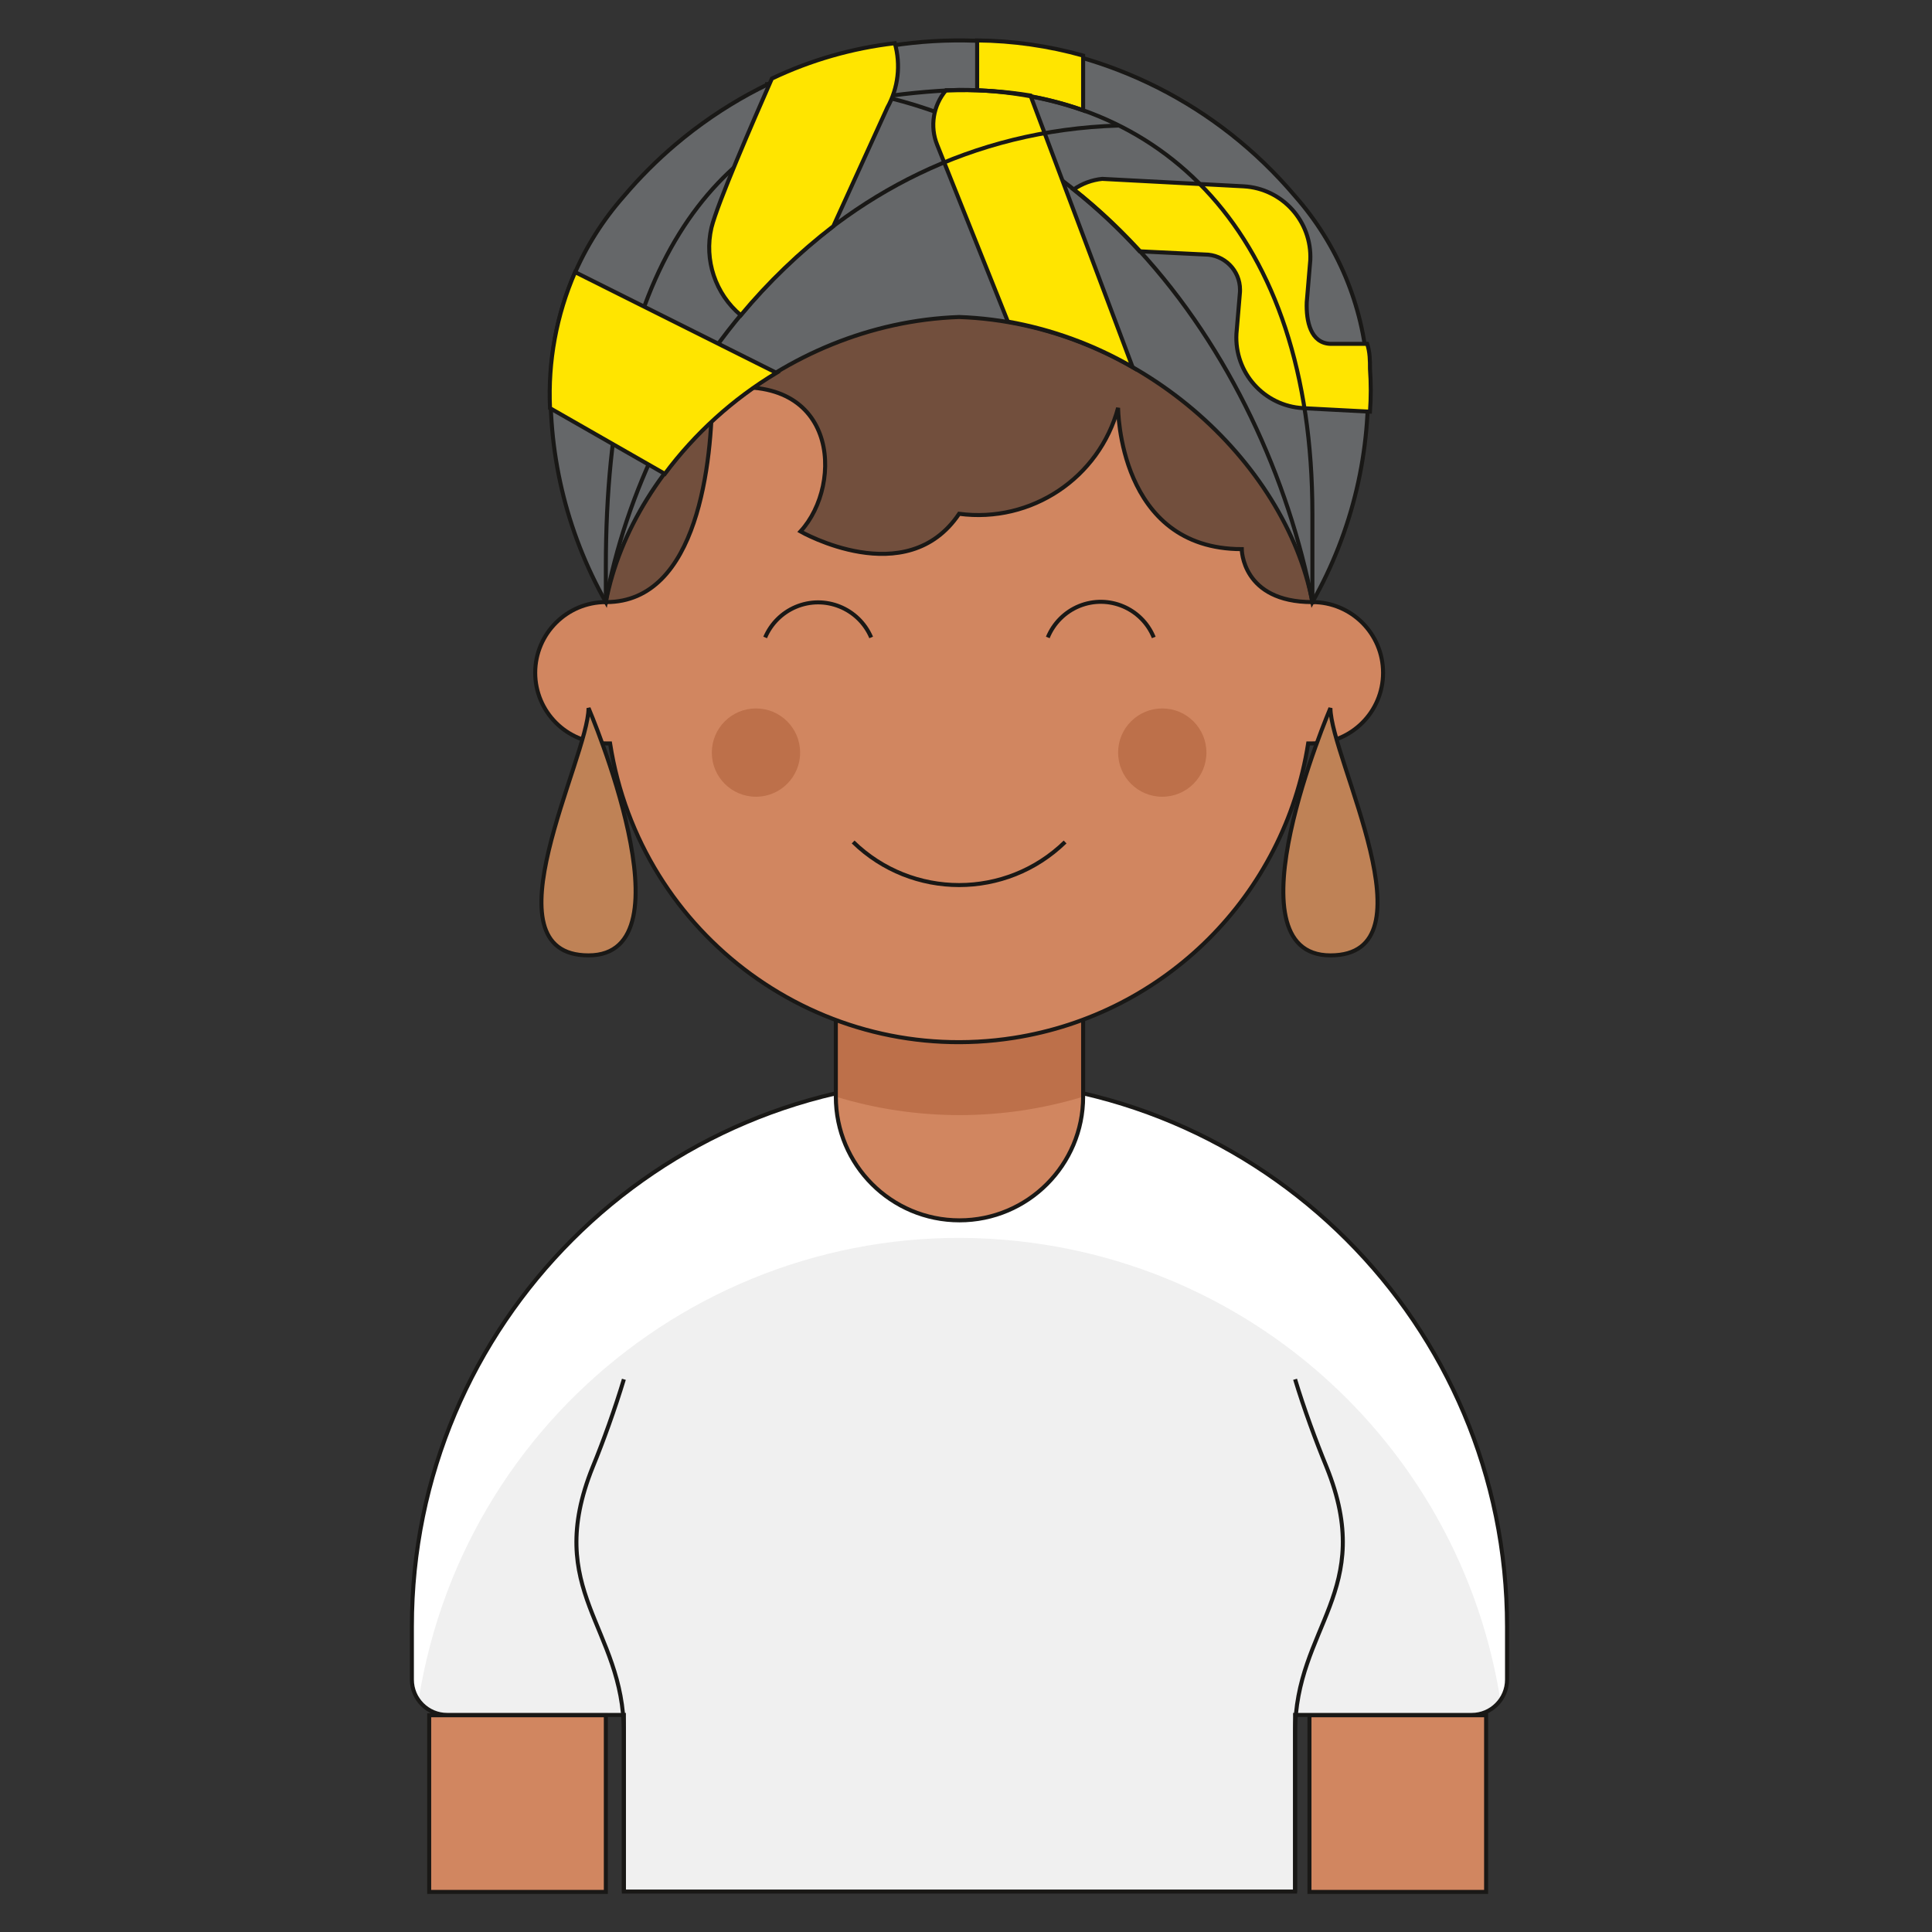 <?xml version="1.0" encoding="UTF-8" standalone="no"?>
<!DOCTYPE svg PUBLIC "-//W3C//DTD SVG 1.1//EN" "http://www.w3.org/Graphics/SVG/1.1/DTD/svg11.dtd">
<svg version="1.1" xmlns="http://www.w3.org/2000/svg" xmlns:xlink="http://www.w3.org/1999/xlink" preserveAspectRatio="xMidYMid meet" viewBox="10 70 480 480" width="640" height="640"><rect x="10" y="70" width="480" height="480" fill="#333333" stroke="none"/><defs><path d="M379.22 496.15C379.22 496.15 379.22 496.15 379.22 496.15C379.22 522.48 379.22 537.11 379.22 540.04C379.22 540.04 379.22 540.04 379.22 540.04C352.88 540.04 338.26 540.04 335.33 540.04C335.33 540.04 335.33 540.04 335.33 540.04C335.33 513.71 335.33 499.08 335.33 496.15C335.33 496.15 335.33 496.15 335.33 496.15C361.66 496.15 376.29 496.15 379.22 496.15Z" id="b2hPOhUpNz"></path><path d="M112.33 474.12C112.33 475.44 112.33 485.97 112.33 487.29C112.33 492.14 116.26 496.07 121.11 496.07C125.5 496.07 160.61 496.07 165 496.07C165 497.47 165 498.87 165 500.45C165 503.09 165 516.25 165 539.95L331.76 539.95C331.76 516.25 331.76 503.09 331.76 500.45C331.76 498.87 331.76 497.47 331.76 496.07C336.15 496.07 371.26 496.07 375.65 496.07C380.49 496.07 384.42 492.14 384.42 487.29C384.42 485.97 384.42 475.44 384.42 474.12C384.42 399.04 323.55 338.17 248.47 338.17C248.41 338.17 248.35 338.17 248.29 338.17C173.2 338.17 112.33 399.04 112.33 474.12Z" id="czabTU8eO"></path><path d="M112.33 474.12C112.33 475.44 112.33 485.97 112.33 487.29C112.35 489.12 112.93 490.9 114 492.38C125.73 418.17 195.4 367.51 269.61 379.24C327.86 388.44 373.55 434.13 382.76 492.38C383.83 490.9 384.41 489.12 384.42 487.29C384.42 485.97 384.42 475.44 384.42 474.12C384.42 399.04 323.55 338.17 248.47 338.17C248.41 338.17 248.35 338.17 248.29 338.17C173.2 338.17 112.33 399.04 112.33 474.12Z" id="c3md54hvbn"></path><path d="M112.33 474.12C112.33 475.44 112.33 485.97 112.33 487.29C112.33 492.14 116.26 496.07 121.11 496.07C125.5 496.07 160.61 496.07 165 496.07C165 497.47 165 498.87 165 500.45C165 503.09 165 516.25 165 539.95L331.76 539.95C331.76 516.25 331.76 503.09 331.76 500.45C331.76 498.87 331.76 497.47 331.76 496.07C336.15 496.07 371.26 496.07 375.65 496.07C380.49 496.07 384.42 492.14 384.42 487.29C384.42 485.97 384.42 475.44 384.42 474.12C384.42 399.04 323.55 338.17 248.47 338.17C248.41 338.17 248.35 338.17 248.29 338.17C173.2 338.17 112.33 399.04 112.33 474.12Z" id="c70VUIyOX"></path><path d="M217.66 342.47C217.66 359.43 231.41 373.19 248.38 373.19C265.34 373.19 279.1 359.43 279.1 342.47C279.1 340.42 279.1 330.18 279.1 311.75L217.66 311.75C217.66 328.13 217.66 338.37 217.66 342.47Z" id="a2i6w760he"></path><path d="M217.66 342.47C237.68 348.57 259.07 348.57 279.1 342.47C279.1 340.43 279.1 330.22 279.1 311.84L217.66 311.84C217.66 328.17 217.66 338.38 217.66 342.47Z" id="b5KykKNnc"></path><path d="M217.66 311.75L279.1 311.75C279.1 330.18 279.1 340.42 279.1 342.47C279.1 359.43 265.34 373.19 248.38 373.19C231.41 373.19 217.66 359.43 217.66 342.47C217.66 338.37 217.66 328.13 217.66 311.75Z" id="i5rC5cCwjK"></path><path d="M331.76 540.04C331.76 516.29 331.76 503.09 331.76 500.45C331.76 474.12 352.04 465.35 339.57 434.45C336.94 428.04 333.96 419.97 331.76 412.68" id="aTeIOdGjC"></path><path d="M165 540.04C165 516.29 165 503.09 165 500.45C165 474.12 144.81 465.35 157.27 434.45C159.91 428.04 162.8 419.97 165 412.68" id="a3wETld01B"></path><path d="M336.06 197.65C336.06 149.18 296.77 109.88 248.29 109.88C199.82 109.88 160.52 149.18 160.52 197.65C160.52 199.84 160.52 217.4 160.52 219.59C150.83 219.59 142.97 227.45 142.97 237.15C142.97 246.84 150.83 254.7 160.52 254.7C160.63 254.7 161.47 254.7 161.57 254.7C169.06 302.59 213.95 335.35 261.85 327.86C299.54 321.97 329.12 292.4 335.01 254.7C335.11 254.7 335.96 254.7 336.06 254.7C345.76 254.7 353.62 246.84 353.62 237.15C353.62 227.45 345.76 219.59 336.06 219.59C336.06 215.2 336.06 199.84 336.06 197.65Z" id="a4DbH2bL6F"></path><path d="M197.82 246.01C191.76 246.01 186.85 250.92 186.85 256.98C186.85 263.04 191.76 267.95 197.82 267.95C203.88 267.95 208.79 263.04 208.79 256.98C208.79 250.92 203.88 246.01 197.82 246.01Z" id="b28gFaGFr9"></path><path d="M298.76 246.01C292.7 246.01 287.79 250.92 287.79 256.98C287.79 263.04 292.7 267.95 298.76 267.95C304.82 267.95 309.73 263.04 309.73 256.98C309.73 250.92 304.82 246.01 298.76 246.01Z" id="g9qLDpYsy"></path><path d="M274.62 279.19C259.97 293.46 236.61 293.46 221.96 279.19" id="a3cjrxAefr"></path><path d="M226.44 228.37C223.34 221.1 214.94 217.71 207.67 220.8C204.27 222.25 201.55 224.96 200.1 228.37" id="a1Kz55mMgM"></path><path d="M296.65 228.37C293.69 221.1 285.39 217.61 278.12 220.57C274.58 222.02 271.77 224.83 270.32 228.37" id="hmC3aVWPD"></path><path d="M336.06 219.59C318.51 219.59 318.51 206.43 318.51 206.43C287.79 206.43 287.79 171.32 287.79 171.32C283.1 188.76 266.2 200.03 248.29 197.65C235.21 217.13 208.88 202.04 208.88 202.04C219.77 190.19 218.27 161.31 186.94 166.93C186.94 184.48 183.52 219.59 160.61 219.59C160.61 217.4 160.61 199.84 160.61 197.65C160.61 149.18 199.9 109.88 248.38 109.88C296.85 109.88 336.15 149.18 336.15 197.65C336.13 197.67 336.06 217.41 336.06 219.59Z" id="b3B6T9VZ4V"></path><path d="M156.22 307.36C182.55 307.36 156.22 245.92 156.22 245.92C156.22 258.21 129.89 307.36 156.22 307.36Z" id="c2An6syc1h"></path><path d="M340.54 307.36C314.21 307.36 340.54 245.92 340.54 245.92C340.54 258.21 366.87 307.36 340.54 307.36Z" id="aTg96e8VC"></path><path d="M331.76 118.74C292.83 72.69 223.94 66.92 177.89 105.85C173.24 109.78 168.93 114.1 165 118.74C154.44 130.69 148.08 145.76 146.92 161.66C145.85 181.87 150.57 201.97 160.52 219.59C167.19 184.48 203.79 150.34 248.29 148.76C292.79 150.34 329.39 184.75 336.06 219.59C346.05 201.98 350.8 181.88 349.75 161.66C348.61 145.77 342.29 130.7 331.76 118.74Z" id="a2UuYE3oUm"></path><path d="M331.76 118.74C292.83 72.69 223.94 66.92 177.89 105.85C173.24 109.78 168.93 114.1 165 118.74C154.44 130.69 148.08 145.76 146.92 161.66C145.85 181.87 150.57 201.97 160.52 219.59C167.19 184.48 203.79 150.34 248.29 148.76C292.79 150.34 329.39 184.75 336.06 219.59C346.05 201.98 350.8 181.88 349.75 161.66C348.61 145.77 342.29 130.7 331.76 118.74Z" id="euIxA1NO0"></path><path d="M335.54 134.63C335.98 125 328.58 116.81 318.95 116.29C315.44 116.1 287.35 114.63 283.84 114.44C281.28 114.7 278.84 115.61 276.73 117.08C282.59 121.76 288.08 126.89 293.14 132.44C294.76 132.52 307.68 133.15 309.29 133.23C314.14 133.22 318.08 137.14 318.08 141.99C318.09 142.17 318.08 142.35 318.07 142.53C317.98 143.57 317.28 151.85 317.19 152.89C316.64 162.57 324.05 170.86 333.73 171.4C333.74 171.4 333.76 171.4 333.78 171.41C335.44 171.49 348.71 172.2 350.37 172.28C350.63 168.75 350.63 165.2 350.37 161.66C350.37 159.64 350.37 157.54 349.67 155.43C348.75 155.43 341.45 155.43 340.54 155.43C335.62 155.26 334.48 149.81 334.66 145.07C334.83 142.99 335.45 135.67 335.54 134.63Z" id="c2SP1xhhi"></path><path d="M336.06 219.59C324.39 158.77 277.78 89.69 200.1 90.92" id="a6xyjZcYn"></path><path d="M279.1 83.81C270.53 81.4 261.67 80.13 252.77 80.04C252.77 81.28 252.77 91.25 252.77 92.5C261.74 92.8 270.62 94.45 279.1 97.42C279.1 94.7 279.1 85.17 279.1 83.81Z" id="c7cUwQmTmc"></path><path d="M245.04 92.41C241.83 96.18 240.98 101.43 242.85 106.02C244.6 110.41 258.65 145.51 260.4 149.9C271.32 151.83 281.8 155.66 291.39 161.22C288.85 154.48 268.56 100.48 266.02 93.73C260.16 92.77 254.23 92.33 248.29 92.41C247.64 92.41 245.37 92.41 245.04 92.41Z" id="d2lKELYKEi"></path><path d="M336.06 219.59C336.06 206.43 336.06 199.11 336.06 197.65C336.06 127.43 298.15 92.33 248.29 92.33C240.94 92.6 233.61 93.33 226.35 94.52C187.29 103.3 160.52 136.3 160.52 210.81C160.52 211.4 160.52 214.33 160.52 219.59" id="clwQqFyX9"></path><path d="M287.88 101.19C214.41 103.47 170.35 166.05 160.43 219.68" id="a4tQWyvKYx"></path><path d="M217.04 126.2C218.39 123.26 229.13 99.66 230.47 96.71C233.17 91.84 233.83 86.1 232.32 80.74C221.72 81.97 211.4 84.93 201.77 89.52C197.03 100.31 188.26 120.5 186.76 126.56C184.9 134.6 187.72 143.02 194.05 148.32C200.87 140.12 208.59 132.71 217.04 126.2Z" id="h4yBxHdaGk"></path><path d="M152.88 137.61C148.25 148.25 146.11 159.81 146.65 171.41C149.5 173.04 172.33 186.1 175.18 187.73C182.7 177.64 192.12 169.11 202.91 162.63C192.91 157.63 162.89 142.62 152.88 137.61Z" id="hNpG1KuKv"></path><path d="M160.52 496.15C160.52 496.15 160.52 496.15 160.52 496.15C160.52 522.48 160.52 537.11 160.52 540.04C160.52 540.04 160.52 540.04 160.52 540.04C134.19 540.04 119.56 540.04 116.63 540.04C116.63 540.04 116.63 540.04 116.63 540.04C116.63 513.71 116.63 499.08 116.63 496.15C116.63 496.15 116.63 496.15 116.63 496.15C142.97 496.15 157.59 496.15 160.52 496.15Z" id="d1SbmZny2O"></path></defs><g><g><g><use xlink:href="#b2hPOhUpNz" opacity="1" fill="#d18660" fill-opacity="1"></use><g><use xlink:href="#b2hPOhUpNz" opacity="1" fill-opacity="0" stroke="#191816" stroke-width="1" stroke-opacity="1"></use></g></g><g><use xlink:href="#czabTU8eO" opacity="1" fill="#f0f0f0" fill-opacity="1"></use><g><use xlink:href="#czabTU8eO" opacity="1" fill-opacity="0" stroke="#000000" stroke-width="1" stroke-opacity="0"></use></g></g><g><use xlink:href="#c3md54hvbn" opacity="1" fill="#ffffff" fill-opacity="1"></use><g><use xlink:href="#c3md54hvbn" opacity="1" fill-opacity="0" stroke="#000000" stroke-width="1" stroke-opacity="0"></use></g></g><g><use xlink:href="#c70VUIyOX" opacity="1" fill="#000000" fill-opacity="0"></use><g><use xlink:href="#c70VUIyOX" opacity="1" fill-opacity="0" stroke="#191816" stroke-width="1" stroke-opacity="1"></use></g></g><g><use xlink:href="#a2i6w760he" opacity="1" fill="#d18660" fill-opacity="1"></use><g><use xlink:href="#a2i6w760he" opacity="1" fill-opacity="0" stroke="#000000" stroke-width="1" stroke-opacity="0"></use></g></g><g><use xlink:href="#b5KykKNnc" opacity="1" fill="#bd704a" fill-opacity="1"></use><g><use xlink:href="#b5KykKNnc" opacity="1" fill-opacity="0" stroke="#000000" stroke-width="1" stroke-opacity="0"></use></g></g><g><use xlink:href="#i5rC5cCwjK" opacity="1" fill="#000000" fill-opacity="0"></use><g><use xlink:href="#i5rC5cCwjK" opacity="1" fill-opacity="0" stroke="#191816" stroke-width="1" stroke-opacity="1"></use></g></g><g><use xlink:href="#aTeIOdGjC" opacity="1" fill="#000000" fill-opacity="0"></use><g><use xlink:href="#aTeIOdGjC" opacity="1" fill-opacity="0" stroke="#191816" stroke-width="1" stroke-opacity="1"></use></g></g><g><use xlink:href="#a3wETld01B" opacity="1" fill="#000000" fill-opacity="0"></use><g><use xlink:href="#a3wETld01B" opacity="1" fill-opacity="0" stroke="#191816" stroke-width="1" stroke-opacity="1"></use></g></g><g><use xlink:href="#a4DbH2bL6F" opacity="1" fill="#d18660" fill-opacity="1"></use><g><use xlink:href="#a4DbH2bL6F" opacity="1" fill-opacity="0" stroke="#191816" stroke-width="1" stroke-opacity="1"></use></g></g><g><use xlink:href="#b28gFaGFr9" opacity="1" fill="#bd704a" fill-opacity="1"></use><g><use xlink:href="#b28gFaGFr9" opacity="1" fill-opacity="0" stroke="#000000" stroke-width="1" stroke-opacity="0"></use></g></g><g><use xlink:href="#g9qLDpYsy" opacity="1" fill="#bd704a" fill-opacity="1"></use><g><use xlink:href="#g9qLDpYsy" opacity="1" fill-opacity="0" stroke="#000000" stroke-width="1" stroke-opacity="0"></use></g></g><g><use xlink:href="#a3cjrxAefr" opacity="1" fill="#000000" fill-opacity="0"></use><g><use xlink:href="#a3cjrxAefr" opacity="1" fill-opacity="0" stroke="#191816" stroke-width="1" stroke-opacity="1"></use></g></g><g><use xlink:href="#a1Kz55mMgM" opacity="1" fill="#000000" fill-opacity="0"></use><g><use xlink:href="#a1Kz55mMgM" opacity="1" fill-opacity="0" stroke="#191816" stroke-width="1" stroke-opacity="1"></use></g></g><g><use xlink:href="#hmC3aVWPD" opacity="1" fill="#000000" fill-opacity="0"></use><g><use xlink:href="#hmC3aVWPD" opacity="1" fill-opacity="0" stroke="#191816" stroke-width="1" stroke-opacity="1"></use></g></g><g><use xlink:href="#b3B6T9VZ4V" opacity="1" fill="#724f3d" fill-opacity="1"></use><g><use xlink:href="#b3B6T9VZ4V" opacity="1" fill-opacity="0" stroke="#191816" stroke-width="1" stroke-opacity="1"></use></g></g><g><use xlink:href="#c2An6syc1h" opacity="1" fill="#bf8256" fill-opacity="1"></use><g><use xlink:href="#c2An6syc1h" opacity="1" fill-opacity="0" stroke="#191816" stroke-width="1" stroke-opacity="1"></use></g></g><g><use xlink:href="#aTg96e8VC" opacity="1" fill="#bf8256" fill-opacity="1"></use><g><use xlink:href="#aTg96e8VC" opacity="1" fill-opacity="0" stroke="#191816" stroke-width="1" stroke-opacity="1"></use></g></g><g><use xlink:href="#a2UuYE3oUm" opacity="1" fill="#656769" fill-opacity="1"></use><g><use xlink:href="#a2UuYE3oUm" opacity="1" fill-opacity="0" stroke="#000000" stroke-width="1" stroke-opacity="0"></use></g></g><g><use xlink:href="#euIxA1NO0" opacity="1" fill="#000000" fill-opacity="0"></use><g><use xlink:href="#euIxA1NO0" opacity="1" fill-opacity="0" stroke="#191816" stroke-width="1" stroke-opacity="1"></use></g></g><g><use xlink:href="#c2SP1xhhi" opacity="1" fill="#ffe500" fill-opacity="1"></use><g><use xlink:href="#c2SP1xhhi" opacity="1" fill-opacity="0" stroke="#191816" stroke-width="1" stroke-opacity="1"></use></g></g><g><use xlink:href="#a6xyjZcYn" opacity="1" fill="#000000" fill-opacity="0"></use><g><use xlink:href="#a6xyjZcYn" opacity="1" fill-opacity="0" stroke="#191816" stroke-width="1" stroke-opacity="1"></use></g></g><g><use xlink:href="#c7cUwQmTmc" opacity="1" fill="#ffe500" fill-opacity="1"></use><g><use xlink:href="#c7cUwQmTmc" opacity="1" fill-opacity="0" stroke="#191816" stroke-width="1" stroke-opacity="1"></use></g></g><g><use xlink:href="#d2lKELYKEi" opacity="1" fill="#ffe500" fill-opacity="1"></use><g><use xlink:href="#d2lKELYKEi" opacity="1" fill-opacity="0" stroke="#191816" stroke-width="1" stroke-opacity="1"></use></g></g><g><use xlink:href="#clwQqFyX9" opacity="1" fill="#000000" fill-opacity="0"></use><g><use xlink:href="#clwQqFyX9" opacity="1" fill-opacity="0" stroke="#191816" stroke-width="1" stroke-opacity="1"></use></g></g><g><use xlink:href="#a4tQWyvKYx" opacity="1" fill="#000000" fill-opacity="0"></use><g><use xlink:href="#a4tQWyvKYx" opacity="1" fill-opacity="0" stroke="#191816" stroke-width="1" stroke-opacity="1"></use></g></g><g><use xlink:href="#h4yBxHdaGk" opacity="1" fill="#ffe500" fill-opacity="1"></use><g><use xlink:href="#h4yBxHdaGk" opacity="1" fill-opacity="0" stroke="#191816" stroke-width="1" stroke-opacity="1"></use></g></g><g><use xlink:href="#hNpG1KuKv" opacity="1" fill="#ffe500" fill-opacity="1"></use><g><use xlink:href="#hNpG1KuKv" opacity="1" fill-opacity="0" stroke="#191816" stroke-width="1" stroke-opacity="1"></use></g></g><g><use xlink:href="#d1SbmZny2O" opacity="1" fill="#d18660" fill-opacity="1"></use><g><use xlink:href="#d1SbmZny2O" opacity="1" fill-opacity="0" stroke="#191816" stroke-width="1" stroke-opacity="1"></use></g></g></g></g></svg>